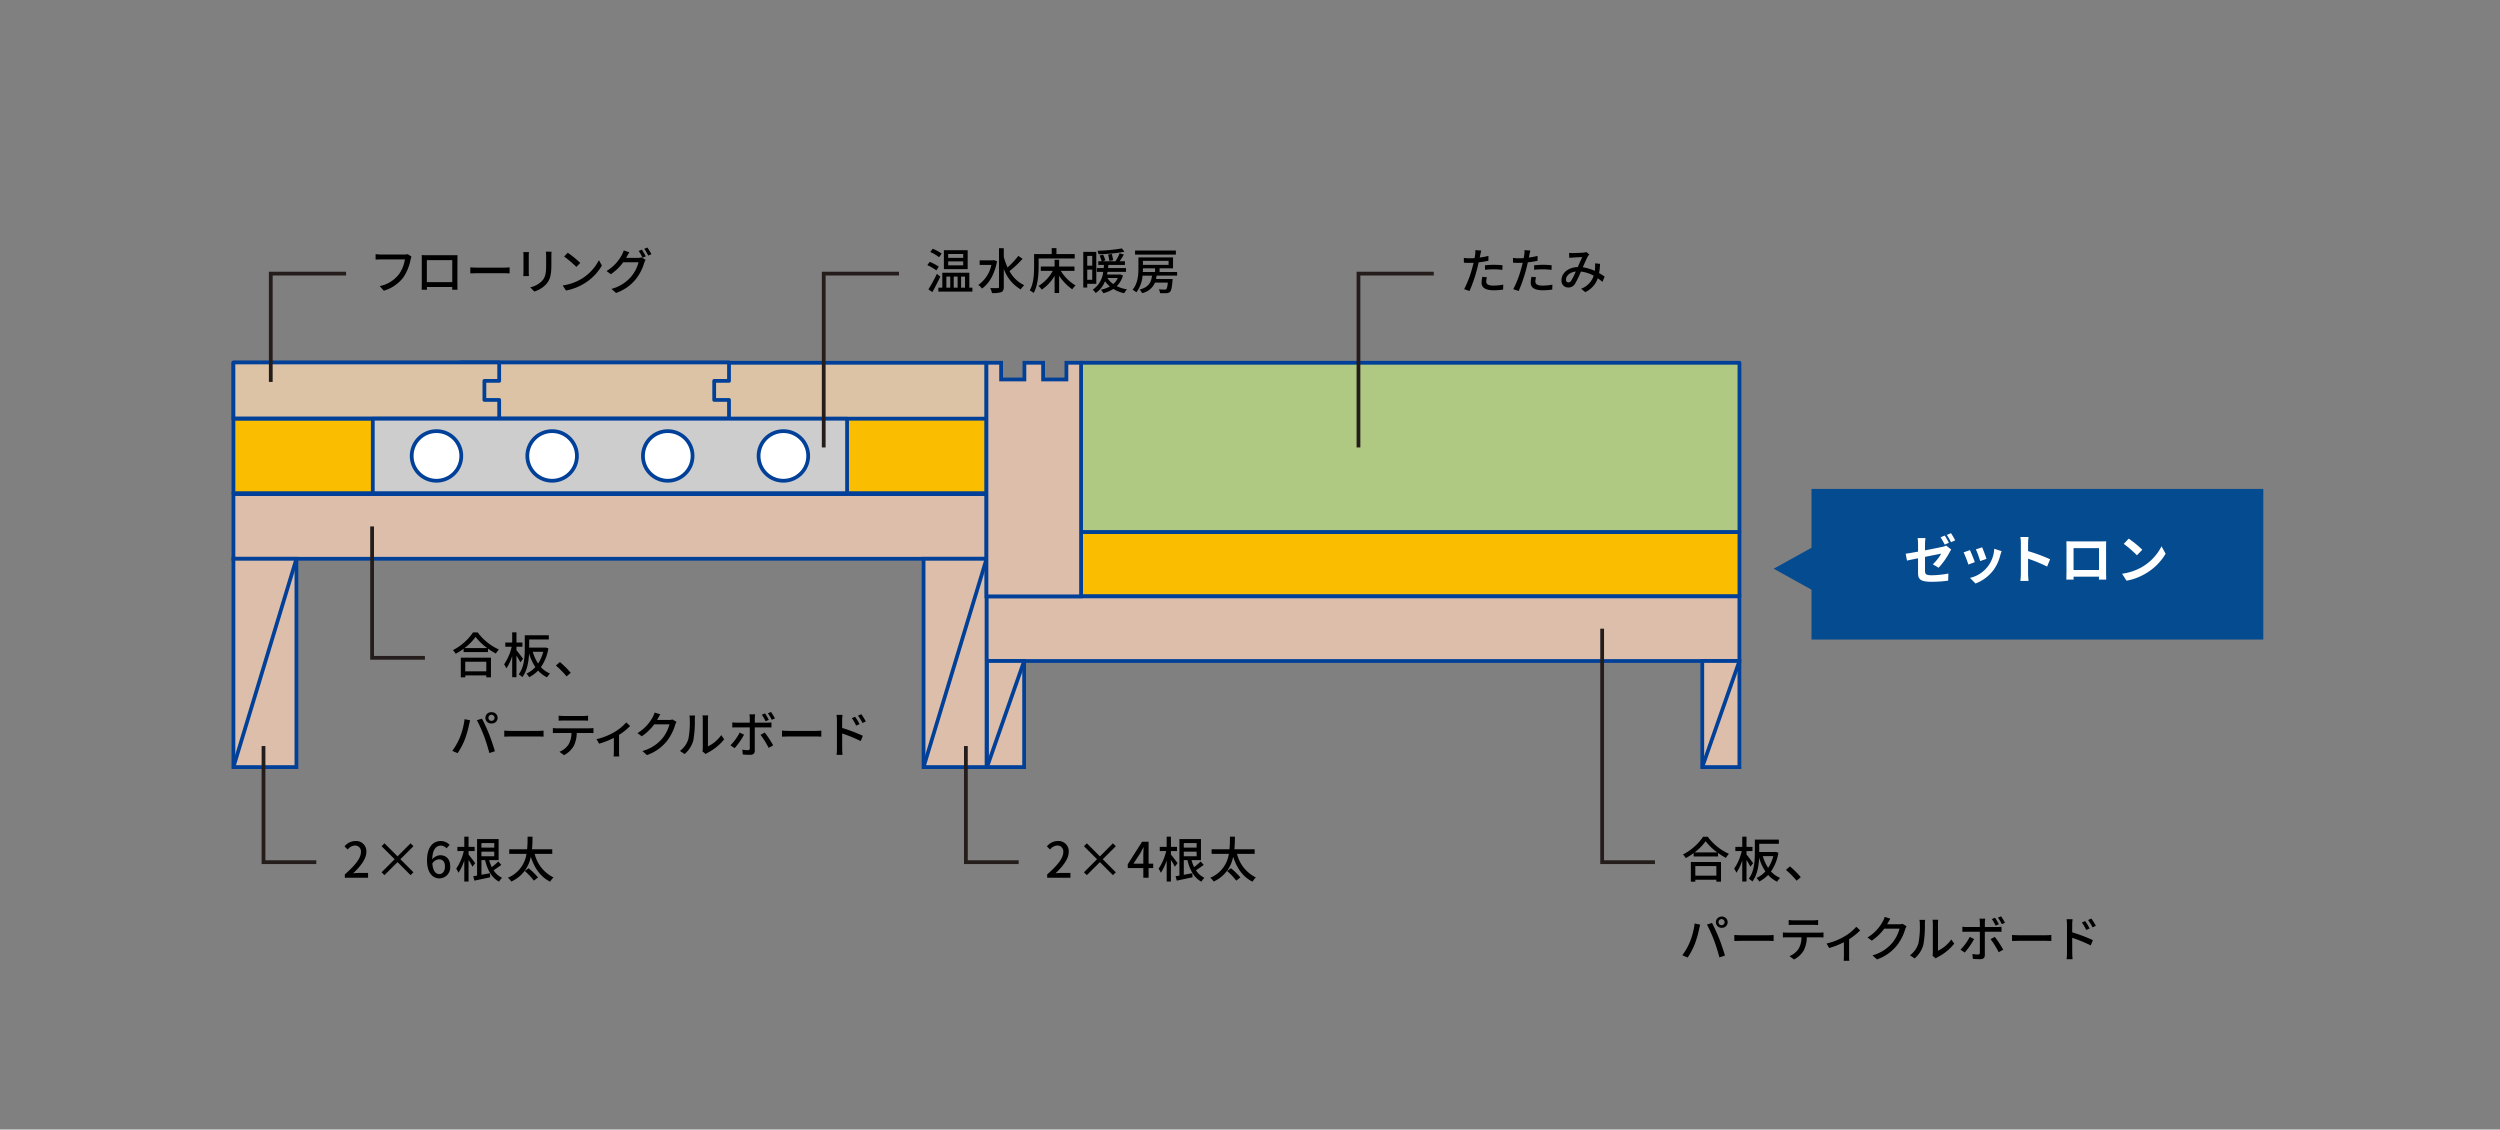 <?xml version="1.0" encoding="UTF-8"?> <svg xmlns="http://www.w3.org/2000/svg" width="664" height="300" viewBox="0 0 664 300"><rect x="0" y="0" width="664" height="300" fill="#808080" stroke="none"/><defs><style> .cls-1 { fill: #dcc3a5; } .cls-1, .cls-2, .cls-3, .cls-4, .cls-5, .cls-6 { stroke: #004098; } .cls-1, .cls-2, .cls-3, .cls-5 { stroke-linecap: round; stroke-linejoin: round; } .cls-2 { fill: #afc882; } .cls-3 { fill: #fabd00; } .cls-4 { fill: #dcbeaa; } .cls-4, .cls-6, .cls-7 { stroke-miterlimit: 10; } .cls-5 { fill: #cdcdcd; } .cls-6, .cls-9 { fill: #fff; } .cls-7 { fill: none; stroke: #241d1b; } .cls-8 { fill: #054b90; } </style></defs><g id="レイヤー_2" data-name="レイヤー 2"><g><rect class="cls-1" x="62" y="96.348" width="200" height="14.865" transform="translate(324 207.562) rotate(180)"></rect><rect class="cls-2" x="287.085" y="96.348" width="174.915" height="44.986" transform="translate(749.085 237.683) rotate(180)"></rect><rect class="cls-3" x="62" y="111.213" width="200" height="19.769" transform="translate(324 242.196) rotate(180)"></rect><rect class="cls-3" x="287.13" y="141.334" width="174.87" height="17.058" transform="translate(749.13 299.727) rotate(180)"></rect><rect class="cls-4" x="62" y="131.236" width="200" height="17.171" transform="translate(324 279.644) rotate(180)"></rect><rect class="cls-4" x="261.985" y="158.392" width="200" height="17.171" transform="translate(723.97 333.956) rotate(180)"></rect><polygon class="cls-1" points="193.622 111.123 193.622 106.22 189.692 106.22 189.692 101.161 193.622 101.161 193.622 96.258 122.243 96.258 122.243 111.123 193.622 111.123"></polygon><polygon class="cls-1" points="132.583 111.123 132.583 106.22 128.653 106.22 128.653 101.161 132.583 101.161 132.583 96.258 62 96.258 62 111.123 132.583 111.123"></polygon><rect class="cls-4" x="62" y="148.408" width="16.731" height="55.334" transform="translate(140.731 352.15) rotate(180)"></rect><line class="cls-4" x1="78.731" y1="148.408" x2="62" y2="203.742"></line><g><rect class="cls-4" x="245.299" y="148.408" width="16.731" height="55.334" transform="translate(507.329 352.15) rotate(180)"></rect><line class="cls-4" x1="262.03" y1="148.408" x2="245.299" y2="203.742"></line></g><g><rect class="cls-4" x="262.152" y="175.564" width="9.858" height="28.178" transform="translate(534.162 379.306) rotate(180)"></rect><line class="cls-4" x1="272.01" y1="175.564" x2="262.152" y2="203.742"></line></g><g><rect class="cls-4" x="452.127" y="175.564" width="9.858" height="28.178" transform="translate(914.112 379.306) rotate(180)"></rect><line class="cls-4" x1="461.985" y1="175.564" x2="452.127" y2="203.742"></line></g><polygon class="cls-4" points="283.236 96.348 283.236 100.785 277.05 100.785 277.05 96.348 272.08 96.348 272.08 100.785 265.894 100.785 265.894 96.348 262 96.348 262 158.392 287.13 158.392 287.13 96.348 283.236 96.348"></polygon><rect class="cls-5" x="99.017" y="111.213" width="125.967" height="19.769" transform="translate(324 242.196) rotate(180)"></rect><g><circle class="cls-6" cx="115.933" cy="121.098" r="6.59"></circle><circle class="cls-6" cx="146.644" cy="121.098" r="6.59"></circle><circle class="cls-6" cx="177.356" cy="121.098" r="6.59"></circle><circle class="cls-6" cx="208.067" cy="121.098" r="6.59"></circle></g></g><g><g><path d="M109.292,68.162a3.961,3.961,0,0,0-.235.753,12.882,12.882,0,0,1-1.936,4.772,10.1,10.1,0,0,1-5.175,3.523l-1.1-1.222a8.58,8.58,0,0,0,5.07-3.094,8.989,8.989,0,0,0,1.625-3.991h-6.384c-.558,0-1.079.026-1.4.052V67.5a11.659,11.659,0,0,0,1.4.1h6.306a3.36,3.36,0,0,0,.832-.091Z"></path><path d="M121.485,75.273c0,.455.027,1.573.027,1.677H120.1c.012-.065.012-.364.025-.728h-6.734c0,.351,0,.663.013.728H112c0-.117.025-1.157.025-1.677V68.89c0-.338,0-.78-.012-1.132.506.027.923.027,1.248.027h7.059c.3,0,.767,0,1.2-.013-.027.351-.027.754-.027,1.118Zm-8.112-6.189v5.851h6.747V69.084Z"></path><path d="M124.918,71.009c.416.039,1.221.077,1.924.077H133.9c.637,0,1.144-.051,1.456-.077v1.6c-.286-.013-.871-.052-1.443-.052h-7.072c-.729,0-1.5.026-1.924.052Z"></path><path d="M140.491,66.953c-.026.273-.052.6-.052.962V72.27c0,.338.026.793.052,1.053H138.97c.013-.221.065-.676.065-1.053V67.915c0-.234-.026-.689-.052-.962Zm6.006-.1c-.025.338-.052.728-.052,1.195v2.315c0,2.977-.468,4.082-1.43,5.174a7.224,7.224,0,0,1-3.107,1.9L140.829,76.3a6.018,6.018,0,0,0,3.146-1.7c.911-1.027,1.08-2.041,1.08-4.316V68.044a10.027,10.027,0,0,0-.079-1.195Z"></path><path d="M154.556,74a12.373,12.373,0,0,0,4.512-4.9l.793,1.417a13.4,13.4,0,0,1-4.563,4.706,14.333,14.333,0,0,1-4.979,1.937l-.871-1.339A13.5,13.5,0,0,0,154.556,74Zm-.441-4.161-1.027,1.054a29.555,29.555,0,0,0-3.25-2.756l.949-1.014A26.317,26.317,0,0,1,154.115,69.838Z"></path><path d="M169.43,68.487a3.047,3.047,0,0,0,.974-.13l1.067.649a4.494,4.494,0,0,0-.365.794,12.849,12.849,0,0,1-2.288,4.42,11.693,11.693,0,0,1-5.2,3.588l-1.209-1.079a10.4,10.4,0,0,0,5.213-3.237,9.835,9.835,0,0,0,1.976-3.835h-4.069a13.469,13.469,0,0,1-3.289,3.172l-1.143-.845a11.135,11.135,0,0,0,4.082-4.3,6.012,6.012,0,0,0,.48-1.171l1.509.494c-.261.391-.533.885-.677,1.145-.064.117-.117.221-.194.338Zm1.04-2.184a18.727,18.727,0,0,1,1.052,1.78l-.857.365a15.815,15.815,0,0,0-1.027-1.794Zm1.468-.559a15.009,15.009,0,0,1,1.079,1.768l-.844.377a13.064,13.064,0,0,0-1.067-1.8Z"></path></g><polyline class="cls-7" points="71.917 101.444 71.917 72.674 91.917 72.674"></polyline></g><g><path d="M248.691,71.815a11.943,11.943,0,0,0-2.392-1.391l.625-.871a12.042,12.042,0,0,1,2.418,1.274Zm1.053,1.651c-.624,1.352-1.417,2.9-2.119,4.121l-1.04-.728a38.53,38.53,0,0,0,2.249-4.121Zm-.324-5.148a11.448,11.448,0,0,0-2.341-1.392l.65-.857a10.96,10.96,0,0,1,2.379,1.287Zm8.852,8.086v1.053h-9.048V76.4h1.053V72.439h7.177V76.4Zm-1.26-4.927h-6.319V66.458h6.319ZM251.356,76.4h1.028V73.466h-1.028Zm4.473-8.945h-3.991v1.028h3.991Zm0,1.977h-3.991v1.04h3.991Zm-2.523,4.03V76.4h1.041V73.466Zm1.963,0V76.4h1.04V73.466Z"></path><path d="M264.811,69.384c-.624,3.458-2.119,5.941-3.991,7.254a4.908,4.908,0,0,0-.987-.949,8.71,8.71,0,0,0,3.483-5.33H260.2V69.137h3.563l.234-.053Zm6.786-.637a29.857,29.857,0,0,1-3.47,3.263,8.7,8.7,0,0,0,3.913,3.744,5.257,5.257,0,0,0-.936,1.119,10.241,10.241,0,0,1-4.5-5.474v4.8c0,.793-.194,1.17-.662,1.391a7.168,7.168,0,0,1-2.471.247,5.691,5.691,0,0,0-.467-1.339c.884.039,1.716.039,1.963.026s.364-.091.364-.325V65.913h1.273v2.314a17.907,17.907,0,0,0,1,2.8,22.561,22.561,0,0,0,2.873-3.068Z"></path><path d="M275.861,70.788c0,2.028-.195,5.044-1.326,7.033a6.162,6.162,0,0,0-1.027-.689c1.053-1.846,1.144-4.485,1.144-6.344v-3.3h4.68V65.9h1.262v1.586h4.848v1.17h-9.581Zm5.889,1.157a11.41,11.41,0,0,0,3.927,3.874,5.123,5.123,0,0,0-.884,1.027,13.243,13.243,0,0,1-3.485-3.614v4.589H280.1v-4.55a11.468,11.468,0,0,1-3.406,3.666,5.675,5.675,0,0,0-.871-.988,10.419,10.419,0,0,0,3.783-4h-3.172V70.8H280.1v-1.8h1.209v1.8h4.07v1.144Z"></path><path d="M288.77,75.377v1h-1.052V66.9h3.458v8.476Zm0-7.41v2.587H290.1V67.967Zm1.327,6.344v-2.7H288.77v2.7Zm8.164-1.145A6.4,6.4,0,0,1,296.609,76a9.129,9.129,0,0,0,2.718.845,4.91,4.91,0,0,0-.741,1.028,8.95,8.95,0,0,1-2.886-1.132,8.872,8.872,0,0,1-2.652,1.132,4.591,4.591,0,0,0-.663-.924,8.661,8.661,0,0,0,2.391-.858,7.786,7.786,0,0,1-1.286-1.4,6.508,6.508,0,0,1-2.483,3.133,3.168,3.168,0,0,0-.793-.871A6.441,6.441,0,0,0,293,72.205h-1.678v-1h1.821c.026-.3.051-.572.078-.845H291.7V69.4h.91c-.117-.416-.35-1.04-.546-1.534l.923-.247a12.811,12.811,0,0,1,.612,1.521l-.742.26h3.419a13.16,13.16,0,0,0,1.093-2.132l1.131.351c-.352.6-.754,1.248-1.131,1.781h1.417v.962h-4.394c-.027.286-.052.558-.091.845h4.771v1h-4.915c-.039.247-.091.468-.13.715h3.367l.208-.026Zm.4-6.292a42.412,42.412,0,0,1-6.9.651,3.938,3.938,0,0,0-.274-.923,44.99,44.99,0,0,0,6.487-.624Zm-4.525,6.956a5.538,5.538,0,0,0,1.547,1.612A4.569,4.569,0,0,0,296.9,73.83Zm.521-4.511c-.053-.429-.2-1.157-.325-1.7l.962-.169c.142.533.3,1.235.364,1.637Z"></path><path d="M307.191,73.206q-.058.468-.156.9h4.42s-.013.312-.039.455c-.155,1.82-.338,2.613-.65,2.951a1.427,1.427,0,0,1-.936.351,15.618,15.618,0,0,1-1.729-.013,2.485,2.485,0,0,0-.312-1.014c.65.065,1.274.078,1.508.078s.364-.013.468-.117c.169-.156.3-.65.416-1.729h-3.432a4.7,4.7,0,0,1-3.406,2.782,3.356,3.356,0,0,0-.663-.936c2.483-.676,3.068-1.95,3.3-3.7H303.46a8.2,8.2,0,0,1-1.652,4.433,4.206,4.206,0,0,0-1.013-.676c1.417-1.651,1.573-3.991,1.573-5.707V68.37h9.191v2.9h-3.575v.975h4.655v.962Zm5.122-5.578H301.471V66.549h10.842Zm-8.749,3.641c0,.312,0,.637-.026.975h3.25v-.975Zm0-1.989v1.066h6.812V69.28Z"></path></g><polyline class="cls-7" points="218.779 118.841 218.779 72.674 238.779 72.674"></polyline><g><g><path d="M126.874,167.968a14.4,14.4,0,0,0,5.629,4.538,5.388,5.388,0,0,0-.793,1.078,16.814,16.814,0,0,1-2.107-1.312v.923H123.13v-.884a17.641,17.641,0,0,1-2.094,1.326,4.641,4.641,0,0,0-.74-.962,14.421,14.421,0,0,0,5.343-4.707Zm-4.485,6.7H130.4v5.226h-1.234v-.507h-5.591v.507h-1.182Zm6.994-2.548a14.913,14.913,0,0,1-3.069-2.964,13.906,13.906,0,0,1-2.925,2.964Zm-5.812,3.64V178.3h5.591v-2.548Z"></path><path d="M138.21,175.925a18.37,18.37,0,0,0-1.04-1.794v5.733h-1.131v-5.629a12.841,12.841,0,0,1-1.547,3.3,6.665,6.665,0,0,0-.6-1.092,13.73,13.73,0,0,0,2.016-4.667h-1.7V170.66h1.833v-2.717h1.131v2.717h1.586v1.118H137.17v.923c.377.428,1.508,1.923,1.755,2.275Zm7.436-3.718a11.909,11.909,0,0,1-1.976,4.979A6.885,6.885,0,0,0,146.1,178.9a4.7,4.7,0,0,0-.806,1,7.561,7.561,0,0,1-2.379-1.794,8.817,8.817,0,0,1-2.366,1.755,4.311,4.311,0,0,0-.728-.949,7.2,7.2,0,0,0,2.366-1.742,12.651,12.651,0,0,1-1.664-3.64c-.091,2.067-.468,4.589-1.794,6.318a4.406,4.406,0,0,0-.963-.727c1.47-1.951,1.613-4.747,1.613-6.788v-3.613h6.384v1.117H140.55v2.172H144.7l.195-.039Zm-4.147.91a11.34,11.34,0,0,0,1.417,3.107,9.806,9.806,0,0,0,1.365-3.107Z"></path><path d="M150.482,179.643a23.728,23.728,0,0,0-2.834-2.873l1.066-.936a23.914,23.914,0,0,1,2.873,2.873Z"></path><path d="M123.389,191.01l1.482.3c-.091.324-.208.818-.273,1.1a27.585,27.585,0,0,1-1.144,4,18.858,18.858,0,0,1-1.911,3.627l-1.417-.6a16.985,16.985,0,0,0,2.015-3.562A19.054,19.054,0,0,0,123.389,191.01Zm3.276.285,1.34-.441c.519.975,1.39,2.859,1.911,4.173.493,1.248,1.182,3.276,1.533,4.5l-1.481.481a44.853,44.853,0,0,0-1.417-4.524A37.027,37.027,0,0,0,126.665,191.3Zm3.875-2.131a1.5,1.5,0,1,1,0,2.99,1.5,1.5,0,1,1,0-2.99Zm0,2.3a.82.82,0,0,0,.818-.805.833.833,0,0,0-.818-.82.822.822,0,0,0-.807.82A.809.809,0,0,0,130.54,191.464Z"></path><path d="M133.932,194.052c.416.039,1.222.077,1.924.077h7.06c.637,0,1.143-.051,1.456-.077v1.6c-.286-.013-.871-.052-1.443-.052h-7.073c-.728,0-1.5.025-1.924.052Z"></path><path d="M156.526,193.441a10.837,10.837,0,0,0,1.093-.066v1.34c-.3-.026-.755-.039-1.093-.039h-3.341a8.087,8.087,0,0,1-.805,3.471,6.335,6.335,0,0,1-2.588,2.418l-1.195-.884a5.4,5.4,0,0,0,2.4-1.937,6.009,6.009,0,0,0,.78-3.068h-3.757c-.389,0-.819.013-1.183.039v-1.34a11.114,11.114,0,0,0,1.183.066Zm-6.877-2.067c-.428,0-.91.013-1.274.039v-1.339a10.155,10.155,0,0,0,1.274.091h5.24a8.852,8.852,0,0,0,1.3-.091v1.339c-.416-.026-.9-.039-1.3-.039Z"></path><path d="M167.356,192.83a16.234,16.234,0,0,1-2.938,2.353v4.485a8.287,8.287,0,0,0,.065,1.248h-1.508c.026-.221.065-.832.065-1.248v-3.692a21.512,21.512,0,0,1-3.913,1.547l-.689-1.2a16.867,16.867,0,0,0,4.55-1.768,13.064,13.064,0,0,0,3.341-2.679Z"></path><path d="M179.68,191.738a4.449,4.449,0,0,0-.364.793,12.853,12.853,0,0,1-2.289,4.42,11.809,11.809,0,0,1-5.2,3.6l-1.21-1.079a10.5,10.5,0,0,0,5.214-3.25,9.746,9.746,0,0,0,1.975-3.835h-4.055a13.54,13.54,0,0,1-3.3,3.172l-1.143-.845a11.048,11.048,0,0,0,4.082-4.3,5.821,5.821,0,0,0,.481-1.17l1.508.494c-.26.389-.533.9-.676,1.157-.053.1-.117.221-.183.324h3.121a3.025,3.025,0,0,0,.975-.13Z"></path><path d="M180.59,199.447a6.116,6.116,0,0,0,2.236-3.159,22.541,22.541,0,0,0,.377-5.187,4.064,4.064,0,0,0-.1-1.054h1.508a9.752,9.752,0,0,0-.065,1.04,28.484,28.484,0,0,1-.4,5.552,7.3,7.3,0,0,1-2.314,3.64Zm5.98.117a3.749,3.749,0,0,0,.091-.819v-7.7a9.554,9.554,0,0,0-.078-1.04h1.509a7.585,7.585,0,0,0-.066,1.04v7.19a9.154,9.154,0,0,0,3.536-2.99l.781,1.118a13.648,13.648,0,0,1-4.421,3.588,2.662,2.662,0,0,0-.493.325Z"></path><path d="M197.62,195.131a19.424,19.424,0,0,1-2.5,3.588l-1.118-.767a13.5,13.5,0,0,0,2.457-3.38Zm2.848-1.937v6.188c0,.7-.365,1.1-1.21,1.1a19.57,19.57,0,0,1-1.976-.091l-.117-1.287a8.875,8.875,0,0,0,1.482.143c.338,0,.481-.13.494-.481v-5.577H195.67c-.4,0-.819.013-1.17.039v-1.365a10.794,10.794,0,0,0,1.157.078h3.484v-1.209a5.666,5.666,0,0,0-.1-1.014h1.534a7,7,0,0,0-.1,1.026v1.2h3.262a8.834,8.834,0,0,0,1.158-.078v1.352c-.377-.026-.82-.026-1.145-.026Zm2.651,1.365a27.818,27.818,0,0,1,2.236,3.406l-1.2.676A22.434,22.434,0,0,0,202,195.17Zm.222-2.99a13.947,13.947,0,0,0-1-1.742l.844-.351a17.289,17.289,0,0,1,1.014,1.716Zm1.637-.39a12.821,12.821,0,0,0-1.027-1.729l.832-.351a16.164,16.164,0,0,1,1.04,1.716Z"></path><path d="M207.7,194.052c.416.039,1.222.077,1.924.077h7.06c.636,0,1.143-.051,1.456-.077v1.6c-.287-.013-.871-.052-1.444-.052h-7.072c-.729,0-1.5.025-1.924.052Z"></path><path d="M223.673,193.35a41.97,41.97,0,0,1,5.5,2.08l-.573,1.4a36.316,36.316,0,0,0-4.926-2.015l.012,4.017c0,.4.039,1.183.091,1.664H222.19a13.559,13.559,0,0,0,.1-1.664v-7.514a9.276,9.276,0,0,0-.117-1.456h1.6c-.039.428-.1.988-.1,1.456Zm3.717-.624a11.775,11.775,0,0,0-1.144-1.989l.871-.377a15.956,15.956,0,0,1,1.184,1.963Zm1.691-.689a13,13,0,0,0-1.2-1.951l.871-.4a16.335,16.335,0,0,1,1.209,1.924Z"></path></g><polyline class="cls-7" points="98.831 139.822 98.831 174.717 112.854 174.717"></polyline></g><g><g><path d="M91.584,232.253c2.821-2.5,4.277-4.355,4.277-5.927a1.561,1.561,0,0,0-1.625-1.756,2.6,2.6,0,0,0-1.886,1.066l-.844-.832a3.758,3.758,0,0,1,2.912-1.43,2.706,2.706,0,0,1,2.886,2.874c0,1.845-1.469,3.757-3.5,5.7.5-.053,1.092-.092,1.561-.092h2.392v1.273H91.584Z"></path><path d="M109.043,232.435l-3.458-3.457-3.472,3.457-.766-.754,3.47-3.471-3.47-3.457.779-.767,3.459,3.471,3.458-3.471.766.767-3.47,3.457,3.47,3.471Z"></path><path d="M118.6,225.312a2.052,2.052,0,0,0-1.495-.715c-1.221,0-2.235.922-2.3,3.652a2.873,2.873,0,0,1,2.08-1.1c1.612,0,2.691.988,2.691,3.018a2.917,2.917,0,0,1-2.86,3.132c-1.821,0-3.3-1.521-3.3-4.771,0-3.68,1.728-5.149,3.613-5.149a3.214,3.214,0,0,1,2.393,1.028Zm-.416,4.85c0-1.237-.545-1.926-1.573-1.926a2.23,2.23,0,0,0-1.78,1.119c.155,1.9.845,2.8,1.872,2.8C117.532,232.15,118.181,231.4,118.181,230.162Z"></path><path d="M125.487,230.2a18.254,18.254,0,0,0-1.04-1.795v5.732h-1.131v-5.629a12.767,12.767,0,0,1-1.547,3.3,6.779,6.779,0,0,0-.6-1.092,13.735,13.735,0,0,0,2.015-4.668h-1.7v-1.117h1.833v-2.717h1.131v2.717h1.612v1.117h-1.612v.924c.377.428,1.508,1.924,1.755,2.275Zm7.671-.483c-.663.483-1.418,1.028-2.067,1.43a5.42,5.42,0,0,0,2.261,2,4.461,4.461,0,0,0-.805,1.025c-1.963-1.039-3.081-3.1-3.7-5.719h-.976v3.887c.716-.131,1.482-.273,2.249-.416l.078,1.078c-1.456.326-3,.637-4.185.9l-.326-1.17c.3-.053.65-.106,1.027-.17v-9.7h5.721v5.591h-2.509a10.028,10.028,0,0,0,.688,1.858,17.2,17.2,0,0,0,1.73-1.508Zm-5.292-5.8v1.209h3.406v-1.209Zm0,3.5h3.406V226.2h-3.406Z"></path><path d="M142.011,226.794a9.433,9.433,0,0,0,5,6.252,5.877,5.877,0,0,0-.9,1.119c-2.548-1.248-4.147-3.587-5.135-6.617a9.009,9.009,0,0,1-5.175,6.59,3.705,3.705,0,0,0-.922-1,8.092,8.092,0,0,0,4.953-6.344h-4.576v-1.236h4.745c.13-1.195.117-2.351.13-3.34h1.313c-.014,1-.026,2.158-.144,3.34h5.383v1.236ZM140.4,230.6a18.65,18.65,0,0,1,2.5,2.443l-1.091.86a17.655,17.655,0,0,0-2.445-2.574Z"></path></g><polyline class="cls-7" points="69.989 198.149 69.989 228.992 84.011 228.992"></polyline></g><g><g><path d="M278.132,232.253c2.822-2.5,4.277-4.355,4.277-5.927a1.561,1.561,0,0,0-1.625-1.756,2.6,2.6,0,0,0-1.885,1.066l-.845-.832a3.759,3.759,0,0,1,2.912-1.43,2.706,2.706,0,0,1,2.886,2.874c0,1.845-1.468,3.757-3.5,5.7.494-.053,1.092-.092,1.561-.092h2.392v1.273h-6.175Z"></path><path d="M295.591,232.435l-3.457-3.457-3.473,3.457-.766-.754,3.471-3.471-3.471-3.457.78-.767,3.459,3.471,3.457-3.471.767.767-3.47,3.457,3.47,3.471Z"></path><path d="M306.29,230.55h-1.223v2.574h-1.4V230.55H299.53v-1l3.809-5.994h1.728v5.838h1.223Zm-2.625-1.156v-2.51c0-.519.051-1.326.076-1.845h-.051c-.234.48-.494.974-.767,1.468l-1.885,2.887Z"></path><path d="M312.036,230.2A18.288,18.288,0,0,0,311,228.406v5.732h-1.131v-5.629a12.8,12.8,0,0,1-1.547,3.3,6.776,6.776,0,0,0-.6-1.092,13.755,13.755,0,0,0,2.015-4.668h-1.7v-1.117h1.832v-2.717H311v2.717h1.613v1.117H311v.924c.377.428,1.508,1.924,1.756,2.275Zm7.67-.483c-.662.483-1.418,1.028-2.067,1.43a5.417,5.417,0,0,0,2.262,2,4.438,4.438,0,0,0-.806,1.025c-1.963-1.039-3.081-3.1-3.706-5.719h-.974v3.887c.715-.131,1.482-.273,2.248-.416l.078,1.078c-1.455.326-3,.637-4.185.9l-.325-1.17c.3-.053.649-.106,1.026-.17v-9.7h5.72v5.591H316.47a10.1,10.1,0,0,0,.687,1.858,17.44,17.44,0,0,0,1.731-1.508Zm-5.291-5.8v1.209h3.406v-1.209Zm0,3.5h3.406V226.2h-3.406Z"></path><path d="M328.559,226.794a9.433,9.433,0,0,0,5,6.252,5.916,5.916,0,0,0-.9,1.119c-2.547-1.248-4.147-3.587-5.135-6.617a9.007,9.007,0,0,1-5.174,6.59,3.682,3.682,0,0,0-.924-1,8.091,8.091,0,0,0,4.954-6.344h-4.577v-1.236h4.746c.129-1.195.118-2.351.129-3.34H328c-.014,1-.028,2.158-.145,3.34h5.383v1.236Zm-1.613,3.809a18.59,18.59,0,0,1,2.5,2.443l-1.092.86a17.526,17.526,0,0,0-2.443-2.574Z"></path></g><polyline class="cls-7" points="256.537 198.149 256.537 228.992 270.56 228.992"></polyline></g><g><g><path d="M453.576,222.244a14.427,14.427,0,0,0,5.629,4.537,5.388,5.388,0,0,0-.793,1.078,16.629,16.629,0,0,1-2.106-1.313v.924h-6.474v-.885a17.649,17.649,0,0,1-2.094,1.327,4.576,4.576,0,0,0-.74-.961,14.431,14.431,0,0,0,5.343-4.707Zm-4.485,6.695H457.1v5.226h-1.234v-.507h-5.591v.507h-1.182Zm6.994-2.549a14.935,14.935,0,0,1-3.069-2.963,13.92,13.92,0,0,1-2.924,2.963Zm-5.812,3.641v2.549h5.591v-2.549Z"></path><path d="M464.912,230.2a18.254,18.254,0,0,0-1.04-1.795v5.732h-1.131v-5.629a12.833,12.833,0,0,1-1.547,3.3,6.779,6.779,0,0,0-.6-1.092,13.735,13.735,0,0,0,2.015-4.668h-1.7v-1.117h1.833v-2.717h1.131v2.717h1.586v1.117h-1.586v.924c.377.428,1.508,1.924,1.755,2.275Zm7.436-3.719a11.9,11.9,0,0,1-1.976,4.978,6.882,6.882,0,0,0,2.432,1.717,4.647,4.647,0,0,0-.807,1,7.558,7.558,0,0,1-2.379-1.793,8.771,8.771,0,0,1-2.366,1.754,4.269,4.269,0,0,0-.728-.947,7.241,7.241,0,0,0,2.366-1.742,12.709,12.709,0,0,1-1.664-3.641c-.09,2.066-.467,4.588-1.794,6.318a4.46,4.46,0,0,0-.962-.728c1.469-1.949,1.612-4.746,1.612-6.787V223h6.384v1.117h-5.214v2.172H471.4l.2-.039Zm-4.147.91a11.327,11.327,0,0,0,1.417,3.107,9.774,9.774,0,0,0,1.365-3.107Z"></path><path d="M477.184,233.917a23.8,23.8,0,0,0-2.834-2.873l1.066-.935a23.914,23.914,0,0,1,2.873,2.873Z"></path><path d="M450.092,245.285l1.481.3c-.091.325-.208.819-.272,1.106a27.769,27.769,0,0,1-1.145,4,18.858,18.858,0,0,1-1.911,3.627l-1.417-.6a17.015,17.015,0,0,0,2.016-3.562A19.137,19.137,0,0,0,450.092,245.285Zm3.275.285,1.34-.442c.519.975,1.39,2.86,1.911,4.174.493,1.248,1.183,3.276,1.533,4.5l-1.481.481a44.933,44.933,0,0,0-1.417-4.524A36.85,36.85,0,0,0,453.367,245.57Zm3.875-2.131a1.5,1.5,0,1,1,0,2.99,1.495,1.495,0,1,1,0-2.99Zm0,2.3a.821.821,0,0,0,.818-.807.832.832,0,0,0-.818-.818.822.822,0,0,0-.807.818A.811.811,0,0,0,457.242,245.74Z"></path><path d="M460.635,248.328c.416.039,1.221.076,1.923.076h7.06c.637,0,1.144-.051,1.456-.076v1.6c-.286-.011-.871-.051-1.443-.051h-7.073c-.728,0-1.5.026-1.923.051Z"></path><path d="M483.228,247.716c.274,0,.768-.027,1.093-.066v1.34c-.3-.026-.755-.039-1.093-.039h-3.34a8.093,8.093,0,0,1-.806,3.47,6.335,6.335,0,0,1-2.588,2.418l-1.2-.882a5.4,5.4,0,0,0,2.4-1.938,6,6,0,0,0,.78-3.068h-3.757c-.389,0-.819.013-1.183.039v-1.34a11.384,11.384,0,0,0,1.183.066Zm-6.877-2.068c-.428,0-.91.014-1.274.039v-1.338a10.173,10.173,0,0,0,1.274.09h5.24a8.849,8.849,0,0,0,1.3-.09v1.338c-.416-.025-.9-.039-1.3-.039Z"></path><path d="M494.058,247.105a16.191,16.191,0,0,1-2.938,2.353v4.485a8.422,8.422,0,0,0,.065,1.248h-1.507c.025-.221.064-.832.064-1.248v-3.692a21.44,21.44,0,0,1-3.913,1.547l-.689-1.2a16.789,16.789,0,0,0,4.55-1.768,13.039,13.039,0,0,0,3.341-2.677Z"></path><path d="M506.382,246.013a4.417,4.417,0,0,0-.364.793,12.853,12.853,0,0,1-2.289,4.42,11.826,11.826,0,0,1-5.2,3.6l-1.21-1.08a10.5,10.5,0,0,0,5.214-3.25,9.772,9.772,0,0,0,1.976-3.834h-4.056a13.556,13.556,0,0,1-3.3,3.171l-1.143-.845a11.041,11.041,0,0,0,4.082-4.3,5.763,5.763,0,0,0,.481-1.17l1.508.494c-.26.389-.533.9-.676,1.156-.053.1-.117.221-.182.325h3.12a3.027,3.027,0,0,0,.975-.129Z"></path><path d="M507.292,253.722a6.114,6.114,0,0,0,2.236-3.16,22.528,22.528,0,0,0,.377-5.186,4.113,4.113,0,0,0-.1-1.054h1.507a9.777,9.777,0,0,0-.065,1.041,28.474,28.474,0,0,1-.4,5.551,7.3,7.3,0,0,1-2.314,3.64Zm5.98.117a3.737,3.737,0,0,0,.091-.82v-7.695a9.532,9.532,0,0,0-.078-1.041h1.509a7.576,7.576,0,0,0-.066,1.041v7.189a9.163,9.163,0,0,0,3.536-2.99l.781,1.117a13.622,13.622,0,0,1-4.421,3.588,2.767,2.767,0,0,0-.493.326Z"></path><path d="M524.322,249.406a19.376,19.376,0,0,1-2.5,3.588l-1.118-.768a13.489,13.489,0,0,0,2.457-3.379Zm2.848-1.938v6.19c0,.7-.364,1.1-1.21,1.1a19.574,19.574,0,0,1-1.976-.09l-.117-1.287a8.893,8.893,0,0,0,1.482.143c.338,0,.481-.131.5-.481v-5.578h-3.472c-.4,0-.818.014-1.17.039v-1.365a10.794,10.794,0,0,0,1.157.078h3.485v-1.209a5.657,5.657,0,0,0-.105-1.013h1.534a6.983,6.983,0,0,0-.1,1.027v1.195h3.262a8.5,8.5,0,0,0,1.158-.078V247.5c-.377-.028-.82-.028-1.145-.028Zm2.651,1.365a27.713,27.713,0,0,1,2.236,3.407l-1.2.675a22.423,22.423,0,0,0-2.158-3.47Zm.222-2.99a13.947,13.947,0,0,0-1-1.742l.845-.35a17.461,17.461,0,0,1,1.013,1.715Zm1.638-.388a12.955,12.955,0,0,0-1.028-1.731l.832-.35a16.357,16.357,0,0,1,1.04,1.715Z"></path><path d="M534.4,248.328c.416.039,1.222.076,1.924.076h7.06c.636,0,1.143-.051,1.456-.076v1.6c-.286-.011-.871-.051-1.444-.051h-7.072c-.728,0-1.5.026-1.924.051Z"></path><path d="M550.375,247.624a42.253,42.253,0,0,1,5.5,2.081l-.572,1.4a36.334,36.334,0,0,0-4.927-2.016l.013,4.018c0,.4.039,1.183.09,1.664h-1.586a13.572,13.572,0,0,0,.1-1.664V245.6a9.307,9.307,0,0,0-.117-1.457h1.6c-.039.43-.1.988-.1,1.457Zm3.718-.623a11.857,11.857,0,0,0-1.145-1.99l.871-.377A15.982,15.982,0,0,1,555,246.6Zm1.69-.689a12.952,12.952,0,0,0-1.2-1.951l.871-.4a16.418,16.418,0,0,1,1.209,1.924Z"></path></g><polyline class="cls-7" points="425.533 166.978 425.533 228.992 439.556 228.992"></polyline></g><g><rect class="cls-8" x="481.137" y="129.863" width="120" height="40"></rect><path class="cls-8" d="M489.137,141.053v20l-18.049-10Z"></path><g><path class="cls-9" d="M511.286,146.165c2.029-.378,3.99-.785,4.621-.925a4.1,4.1,0,0,0,.994-.336l1.346,1.051c-.127.2-.322.5-.449.755a19.714,19.714,0,0,1-2.9,4.078l-1.541-.912a12.077,12.077,0,0,0,2.227-2.829c-.434.084-2.324.462-4.3.855v3.712c0,.868.252,1.176,1.777,1.176a24.225,24.225,0,0,0,4.428-.462l-.057,1.891a32.97,32.97,0,0,1-4.355.308c-3.182,0-3.643-.771-3.643-2.423V148.28c-1.246.252-2.353.476-2.941.616l-.336-1.835c.658-.084,1.891-.294,3.277-.546v-1.989a11.784,11.784,0,0,0-.113-1.611h2.088a11.576,11.576,0,0,0-.125,1.611Zm5.225-1.513a17.855,17.855,0,0,0-1.108-1.947l1.121-.462c.35.518.84,1.4,1.106,1.919Zm1.679-.645a16.246,16.246,0,0,0-1.121-1.932l1.108-.463a18.651,18.651,0,0,1,1.121,1.905Z"></path><path class="cls-9" d="M524.514,149.3l-1.708.645a28.589,28.589,0,0,0-1.274-3.237l1.68-.6C523.561,146.823,524.235,148.518,524.514,149.3Zm7.116-2.913c-.168.448-.252.742-.336,1.023a11.246,11.246,0,0,1-1.9,4.1,10.915,10.915,0,0,1-4.693,3.475l-1.471-1.5a8.262,8.262,0,0,0,6.43-7.733Zm-4.02,2.045-1.679.588a23.714,23.714,0,0,0-1.135-3.109l1.666-.547C526.727,145.968,527.415,147.79,527.61,148.434Z"></path><path class="cls-9" d="M543.712,150.479a40.209,40.209,0,0,0-5.057-2.087v3.964c0,.406.07,1.387.127,1.947H536.6a15.009,15.009,0,0,0,.14-1.947v-8.04a9.867,9.867,0,0,0-.14-1.695h2.185a14.978,14.978,0,0,0-.127,1.695v2.058a45.942,45.942,0,0,1,5.856,2.171Z"></path><path class="cls-9" d="M559.378,151.992c0,.546.029,1.89.029,1.947h-1.934l.014-.771h-6.752l.014.771h-1.932c.014-.07.041-1.289.041-1.961v-6.85c0-.392,0-.966-.027-1.359.574.015,1.105.028,1.484.028h7.7c.35,0,.881,0,1.387-.028-.029.421-.029.938-.029,1.359Zm-8.643-6.415v5.812H557.5v-5.812Z"></path><path class="cls-9" d="M569,150.549a13.287,13.287,0,0,0,5.1-5.449l1.091,1.975A14.88,14.88,0,0,1,570,152.258a15.159,15.159,0,0,1-5.2,1.975l-1.176-1.849A14.428,14.428,0,0,0,569,150.549Zm0-4.539-1.43,1.471a28.984,28.984,0,0,0-3.5-3.025l1.317-1.4A29.513,29.513,0,0,1,569,146.01Z"></path></g></g><g><g><path d="M395.323,69.253a25.278,25.278,0,0,1-2.587.43c-.117.559-.26,1.131-.4,1.677a38.646,38.646,0,0,1-2.028,5.929l-1.43-.482a27.967,27.967,0,0,0,2.184-5.772c.117-.39.221-.819.312-1.235-.364.013-.7.026-1.027.026-.6,0-1.066-.026-1.534-.052l-.026-1.275a11.772,11.772,0,0,0,1.573.105c.4,0,.832-.014,1.287-.052.065-.378.13-.716.156-.949a6.174,6.174,0,0,0,.039-1.17l1.573.116c-.091.325-.195.846-.247,1.106l-.156.754a22.056,22.056,0,0,0,2.314-.442Zm-.4,4.382a4.851,4.851,0,0,0-.182,1.118c0,.585.313,1.105,1.95,1.105a14.423,14.423,0,0,0,2.575-.26l-.04,1.313a17.7,17.7,0,0,1-2.547.182c-2.094,0-3.173-.689-3.173-1.963a8.531,8.531,0,0,1,.195-1.612Zm-.507-3.172a22.548,22.548,0,0,1,2.4-.131,21.517,21.517,0,0,1,2.249.118l-.039,1.235a18.524,18.524,0,0,0-2.183-.156,21.114,21.114,0,0,0-2.432.13Z"></path><path d="M408.375,69.253a25.278,25.278,0,0,1-2.587.43c-.117.559-.26,1.131-.4,1.677a38.646,38.646,0,0,1-2.029,5.929l-1.429-.482a27.967,27.967,0,0,0,2.184-5.772c.116-.39.221-.819.312-1.235-.365.013-.7.026-1.028.026-.6,0-1.065-.026-1.534-.052l-.025-1.275a11.772,11.772,0,0,0,1.573.105c.4,0,.832-.014,1.287-.052.065-.378.13-.716.155-.949a6.011,6.011,0,0,0,.039-1.17l1.574.116c-.091.325-.2.846-.247,1.106l-.157.754a22.026,22.026,0,0,0,2.315-.442Zm-.4,4.382a4.851,4.851,0,0,0-.182,1.118c0,.585.311,1.105,1.95,1.105a14.4,14.4,0,0,0,2.574-.26l-.039,1.313a17.717,17.717,0,0,1-2.548.182c-2.093,0-3.172-.689-3.172-1.963a8.531,8.531,0,0,1,.195-1.612Zm-.507-3.172a22.548,22.548,0,0,1,2.405-.131,21.531,21.531,0,0,1,2.249.118l-.039,1.235a18.542,18.542,0,0,0-2.184-.156,21.109,21.109,0,0,0-2.431.13Z"></path><path d="M425.6,74.87a12.345,12.345,0,0,0-1.235-.962,6.258,6.258,0,0,1-3.328,3.679l-1.092-.9a5.532,5.532,0,0,0,3.342-3.458,9.237,9.237,0,0,0-3.394-1.105,24.624,24.624,0,0,1-1.559,3.237,2.026,2.026,0,0,1-1.8,1,1.77,1.77,0,0,1-1.807-1.911c0-1.937,1.782-3.432,4.329-3.523.416-.936.845-1.937,1.2-2.64-.507.014-1.872.079-2.457.118-.274.012-.677.051-1,.09l-.053-1.326c.339.027.741.039,1.015.039.7,0,2.249-.064,2.821-.116a2.427,2.427,0,0,0,.74-.156l.807.649a2.626,2.626,0,0,0-.377.482c-.338.558-.859,1.767-1.365,2.925a11.5,11.5,0,0,1,3.184.949,7.021,7.021,0,0,0,.078-.728,10.029,10.029,0,0,0,0-1.274l1.326.142a16.927,16.927,0,0,1-.259,2.445c.585.325,1.079.663,1.482.936Zm-7.072-2.756c-1.664.195-2.6,1.183-2.6,2.158a.675.675,0,0,0,.636.741c.274,0,.468-.1.728-.442A17.127,17.127,0,0,0,418.528,72.114Z"></path></g><polyline class="cls-7" points="360.809 118.841 360.809 72.674 380.809 72.674"></polyline></g></g></svg> 